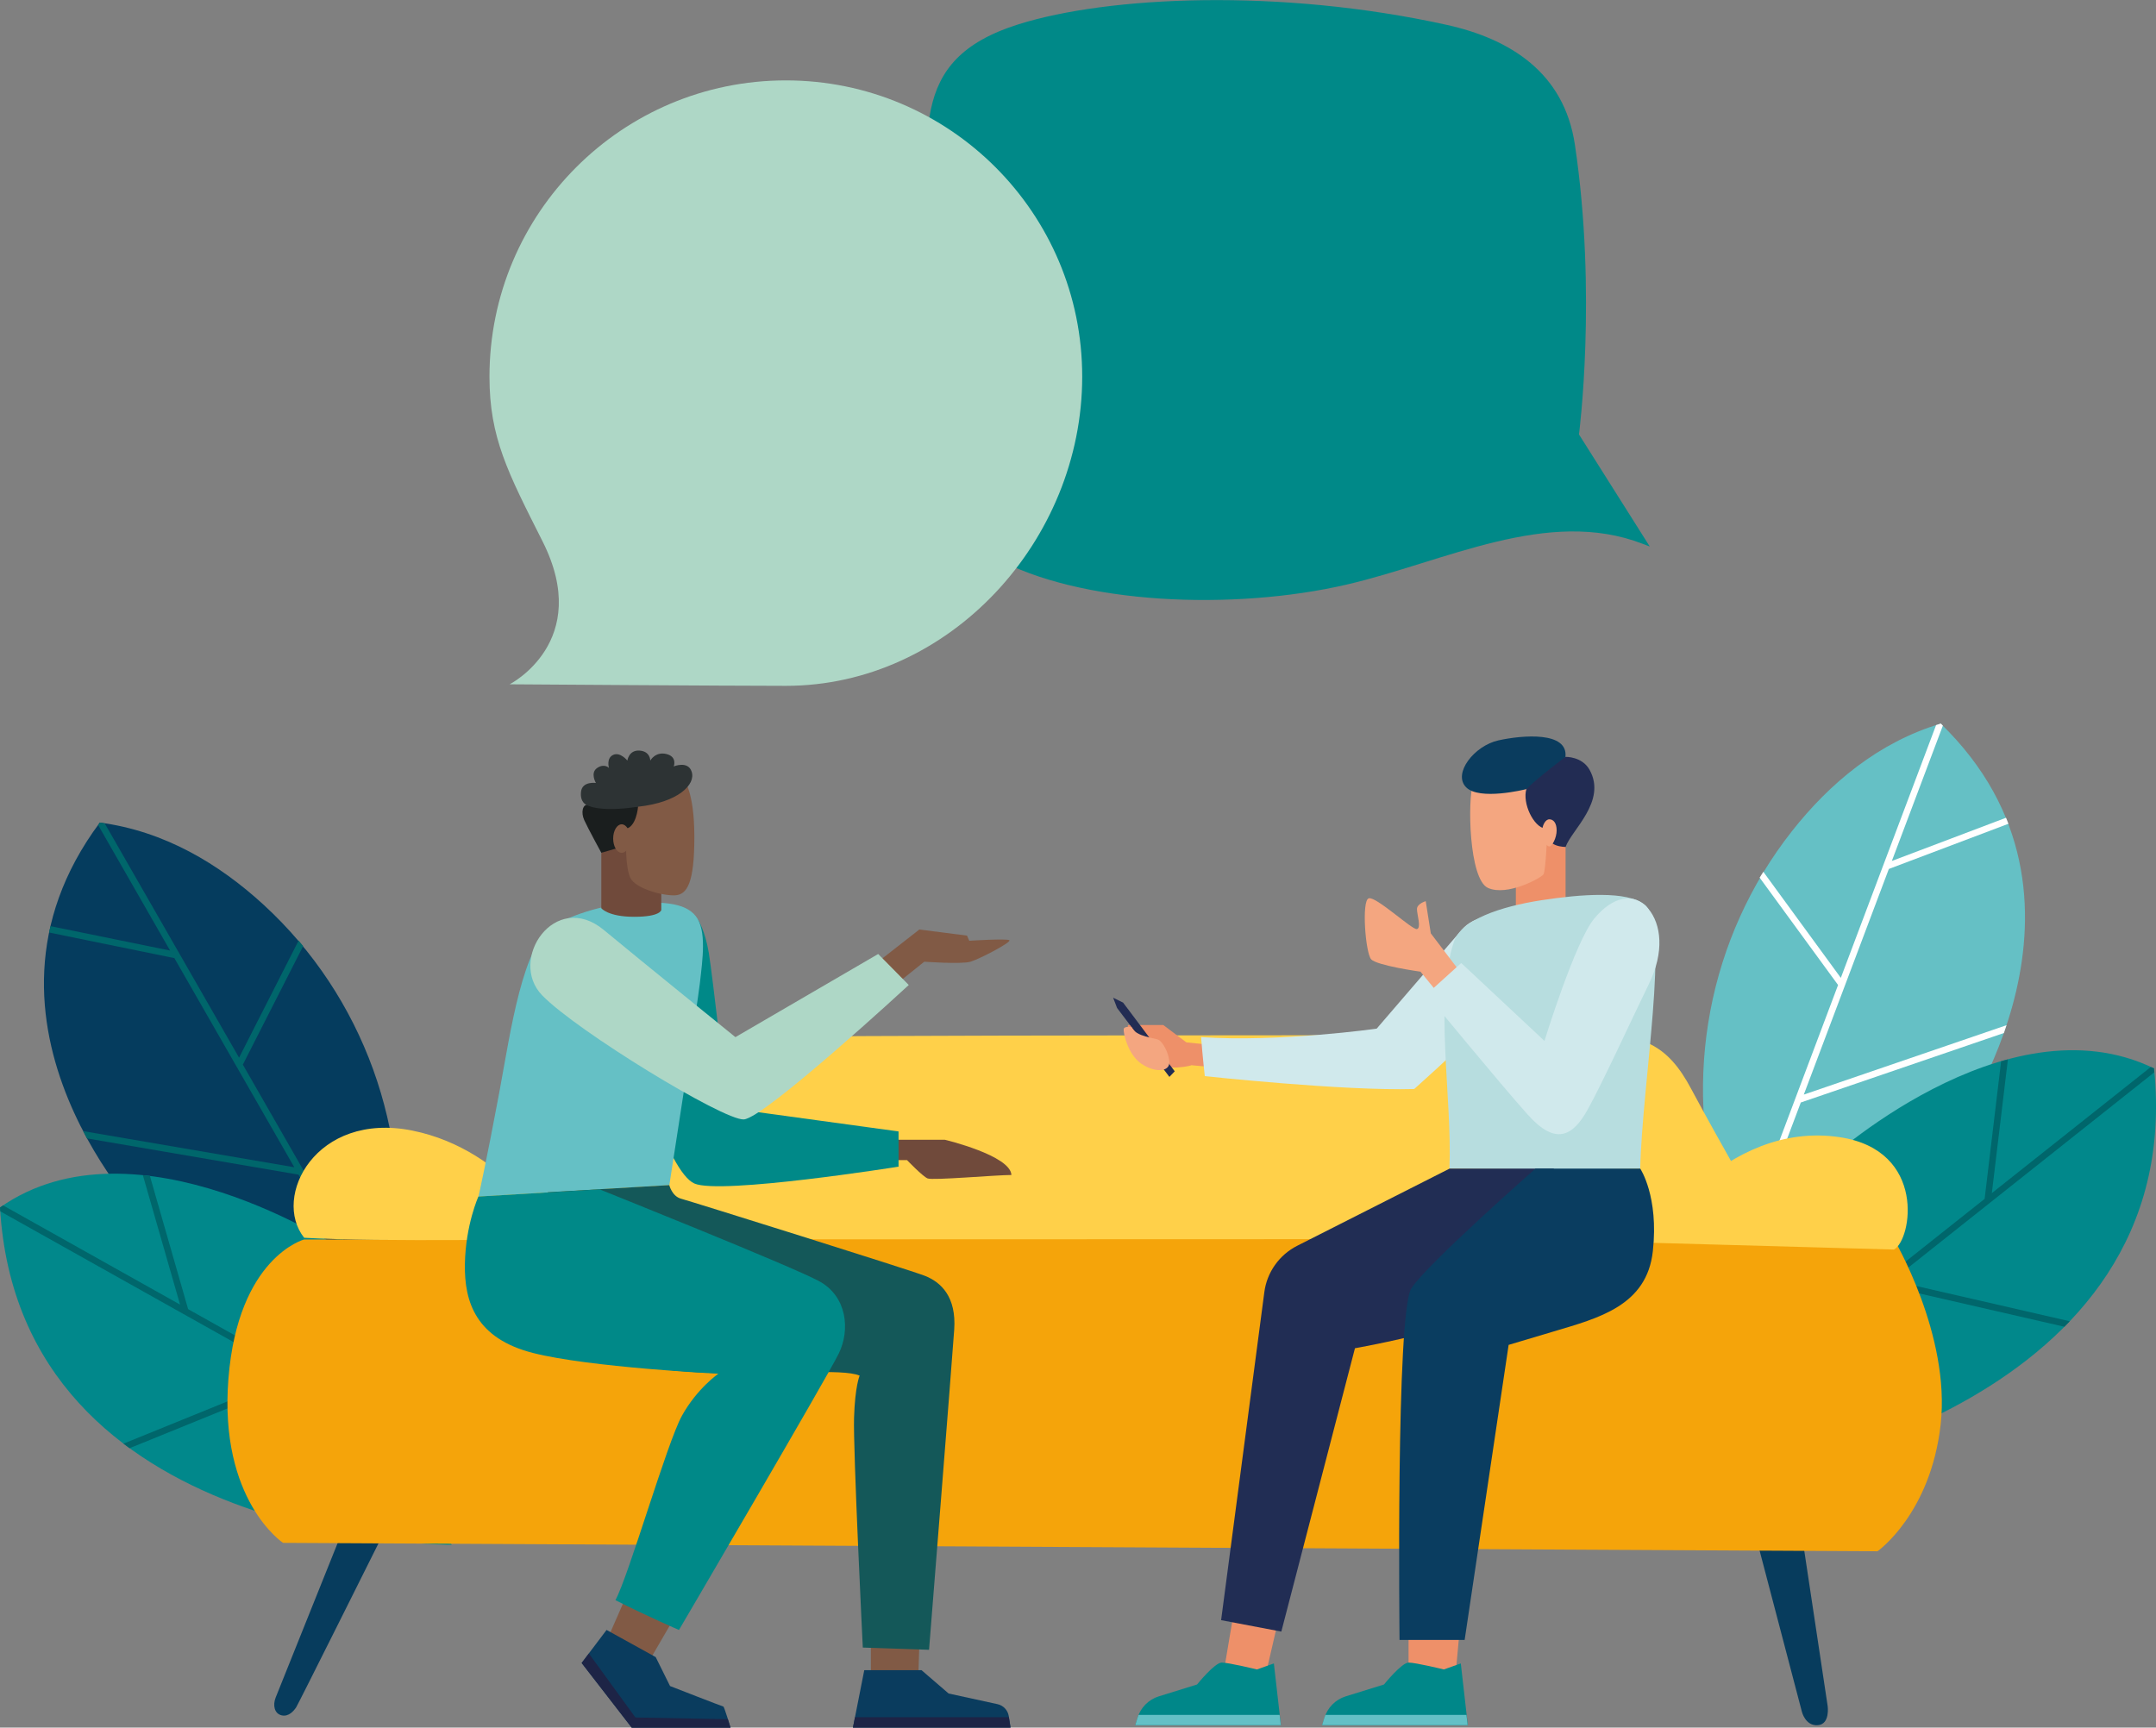 <svg version="1.1" id="_xFF91_饑1" xmlns="http://www.w3.org/2000/svg" x="0" y="0" viewBox="0 0 2509.8 2011.4" xml:space="preserve"><rect x="0" y="0" width="2509.8" height="2011.4" fill="#808080" stroke="none"/><style>.st0{fill:#65c0c5}.st2{fill:#01888b}.st3{fill:#00666b}.st5{fill:#008988}.st6{fill:#ffd049}.st9{fill:#704a3b}.st10{fill:#815a45}.st11{fill:#aed7c6}.st13{fill:#0a3c5e}.st14{fill:#1d2446}.st17{fill:#ee9069}.st18{fill:#f4a680}.st19{fill:#222c53}.st20{fill:#d0e9ec}.st24{fill:#008789}.st25{fill:#63c0c6}</style><path class="st0" d="M2086 967.7c43.8-55.6 100.6-103.5 173.2-125.2 209.5 203.2 18.3 471.2 18.3 471.2l-255.9 159.5-19.4-66.7c-44.1-151.3-13.6-315.1 83.8-438.8z"/><path d="M2052.7 1015l90.2 123.5 110.9-294.3c1.8-.6 3.6-1.2 5.5-1.8l2.4 2.4-59.4 157.6 132.9-50.3c.5 1.2 1 2.5 1.5 3.7l1.3 3.3-139.2 52.6-99 262.7 236-80.8c-1 3.1-2 6.1-3.1 9.1l-236.4 80.9-70.3 186.6-4.3 2.7-2.1-7.2 120.1-318.9-91.3-125c1.4-2.1 2.9-4.4 4.3-6.8z" fill="#fff"/><path class="st2" d="M2122.7 1355.2s211-195.8 384.8-111.3c40.3 392.7-456.4 471.7-456.4 471.7l71.6-360.4z"/><path class="st3" d="M2507.5 1243.9c.2 1.5.3 3 .4 4.5l-305.3 242.4 206.8 47.5c-2 2.1-4.1 4.3-6.2 6.4l-208.2-47.8-119.2 94.7 2.3-11.5 232.2-184.3 19.2-160.2c2.6-.8 5.3-1.5 7.9-2.2l-18.7 155.7 185-146.8c1.2.5 2.5 1 3.8 1.6z"/><path d="M307.2 1053.7c-52.1-47.9-115.8-86.1-191-96-174.4 234 57.1 468.1 57.1 468.1l278.1 116.6 8.6-69c19.3-156.2-36.9-313.1-152.8-419.7z" fill="#053c5e"/><path class="st3" d="M347.6 1095.1l-69.3 136.3-156.4-272.8-5.7-.9c-.7.9-1.3 1.8-2 2.8l83.8 146.2-139.2-28.4-.9 3.9-.7 3.5 145.8 29.8L342.6 1359l-245.9-42.1c1.5 2.9 3 5.7 4.5 8.5l246.3 42.2 99.1 173 4.7 2 .9-7.4-169.5-295.7 70.2-138c-1.7-2.2-3.5-4.3-5.3-6.4z"/><path class="st2" d="M397.7 1454.3S158.2 1294.7 0 1405.8c22.8 394.1 525.7 392.8 525.7 392.8l-128-344.3z"/><path class="st3" d="M0 1405.8l.3 4.5 340 190.6-196.6 79.9c2.4 1.8 4.7 3.6 7.1 5.3l197.9-80.4 132.8 74.4-4.1-11L219 1524.2l-44.5-155.1c-2.7-.3-5.4-.6-8.2-.9l43.3 150.7-206-115.5-3.6 2.4z"/><path class="st5" d="M1920.5 636.3l-8.1-3.1c-110.8-42.9-229.9 20.7-344.7 47.4-131.8 30.6-310.6 23.3-409.4-31.3-67.4-37.3-78-140.9-77.4-349.4.4-140.1-28-230 105-271.7 104.5-32.7 303.5-42.1 497.6.6 74.5 16.4 137.2 55.7 149.8 139.4 26.1 174.3 4.8 337.6 4.8 337.6l82.4 130.5z"/><path class="st6" d="M646.7 1283.4c45-56.8 85.8-69.9 174.8-74.7 89-4.8 958.6-2.4 1024.7-4.3 66.1-1.9 95.4 12.2 122.7 63.7 27.3 51.5 107.8 192.7 107.8 192.7l-1575.1 16c.1 0 100.2-136.6 145.1-193.4z"/><path d="M440.9 1796.3s-93.7 187.8-96.2 191.6c-2.6 3.8-8.5 11.2-16.9 9.2-8.5-2-10.4-11.9-6.9-20.7 3.5-8.8 72.4-180.5 72.4-180.5l47.6.4zm1606.9 6.9l49.8 189.8s4.1 16.8 18.6 15.6c14.4-1.2 11.4-22.2 11.4-22.2l-27.8-184.6-52 1.4z" fill="#073c5d"/><path d="M329.5 1796.3s-74.8-49.5-63.6-191.1c11.2-141.6 88.1-162.1 88.1-162.1l1850.6-.6s66.3 111.9 54.5 216.1c-11.8 104.2-73.5 147.5-73.5 147.5l-1856.1-9.8z" fill="#f5a40a"/><path class="st6" d="M646.9 1442.5S592.4 1339 480 1316.3c-112.4-22.6-163.7 77.3-125.9 124.8 87.8 5.2 292.8 1.4 292.8 1.4zm1270.7 4.3s88.9-143.1 224.1-122.8c101.5 15.3 83.9 120 63 130.8l-287.1-8z"/><path class="st9" d="M1040.8 1327h59.2s76.3 18.2 77.4 41c-18.2 0-91.7 6.5-97.6 4s-23.9-21.3-23.9-21.3h-16.2l1.1-23.7z"/><path class="st5" d="M812.9 1071.4s7.9 12.3 12.2 37.9c4.3 25.6 21.9 180.7 21.9 180.7l199 27.3v41s-207.3 33-237.7 19.6c-30.4-13.4-75.3-148.9-74.6-233.4.6-84.4 62.2-93.9 79.2-73.1z"/><path class="st10" d="M728 1860.7l-23.6 53.8 47.5 25.9 51.6-88.8zm294.1-740.9l48.1-37.6 55.5 7.1 2.6 6s44.1-2.8 46.7-.6c2.6 2.3-34.7 21.9-45.3 25-10.5 3.1-53.8 0-53.8 0l-47.5 38.1-6.3-38z"/><path class="st0" d="M644.9 1076.8s38.1-20.7 81-24.3c42.9-3.6 71.2-2.3 84.1 14.2 12.9 16.5 7.8 50.9 4.7 78.2-3.2 27.3-35.5 234.9-35.5 234.9L557 1393.1s9.2-40.6 24.3-121.6c13.3-71.9 27.2-172.5 63.6-194.7z"/><path class="st10" d="M1013.8 1908.3v54.8l54.7 5.1 4.2-131.4z"/><path class="st11" d="M703 1082.8c41.9 34.8 153.1 124.7 153.1 124.7l166.2-96.8 35.6 36.1s-168.2 155.4-192.1 156.5c-23.9 1.1-194.1-102.8-234.5-144.3-40.5-41.4 14.7-123.4 71.7-76.2z"/><path d="M779.1 1379.8s3.2 13 13.7 15.8c10.5 2.8 264.5 82.3 283.6 89.7 19.1 7.4 37 24.5 34.4 62.6-2.6 38.1-29.3 372.9-29.3 372.9l-77.1-2.6s-11.4-230.8-10.2-267.6c1.1-36.7 6.5-49 6.5-49-40.1-17.6-305.4 32.9-357.2-72.3-44.6-90.6-5.8-141.2-5.8-141.2l141.4-8.3z" fill="#145859"/><path class="st5" d="M556.9 1393.1s-14.9 33-15.7 78.3c-.9 45.3 13.5 87 79.2 103.8s215.8 24.2 215.8 24.2-24.8 17.1-42.4 49c-17.6 31.9-62 186.7-77.4 214.6 37 18.8 74 34.7 74 34.7s172.2-293.7 185.9-321.6c13.7-27.9 9.7-66.9-22.8-84.5-32.4-17.6-255.6-106.9-255.6-106.9l-141 8.4z"/><path class="st13" d="M706.1 1897.7l57.2 31.6L780 1963s61.3 23.9 62.1 23.9c.9 0 8.3 24.5 8.3 24.5h-115l-58.3-75.3 29-38.4z"/><path class="st14" d="M685.5 1925.1l-8.4 11.1 58.3 75.3h115s-1.4-4.7-3.1-9.9l-107.6-2-54.2-74.5z"/><path class="st13" d="M992.9 2011.4l13.2-66.9h66.6l31.6 27.2 56.9 12.4c6.8 1.5 12 7 13.1 13.9l2.1 13.4H992.9z"/><path class="st14" d="M995.3 1999.3l-2.4 12.1h183.4l-1.9-12.1z"/><path class="st9" d="M700 992.9v64.5s7.7 10 38.3 10 31.5-7.9 31.5-7.9v-31.3l-43.3-50.5-26.5 15.2z"/><path class="st10" d="M796 907.7s12.3 13.3 12.3 66.6-8.2 67.4-22.6 68.1c-14.4.6-46.1-7.8-52-20.5-5.9-12.7-4.8-42.5-4.8-42.5l-2.2-57.5 69.3-14.2z"/><path d="M720.8 986.8l-20.8 6.1s-15.9-29.2-19.9-38.1c-4-8.9-1.9-18.4 4.4-18 6.3.4 58.3 2.1 58.3 2.1s-1.9 26.4-16.5 26.2c-14.4-.1-5.5 21.7-5.5 21.7z" fill="#1a1e1e"/><path d="M682.7 937.1s-7.8-3-6.3-15.4c1.5-12.5 17.3-10.1 17.3-10.1s-7-11.8 1.5-17.5c8.5-5.7 13.7 0 13.7 0s-3.4-11.4 4.9-15.2c8.2-3.8 16.5 6.6 16.5 6.6s1.7-12.5 14.2-11.6c12.5.8 12.5 11.6 12.5 11.6s5.9-10.8 18.8-7.6c12.9 3.2 8.5 14.4 8.5 14.4s16.7-7 20.9 6.3c4.8 15-15.9 35.5-62.1 40.6-47.1 7.2-60.4-2.1-60.4-2.1z" fill="#2d3334"/><ellipse class="st10" cx="723.7" cy="976.3" rx="9.9" ry="16.6"/><path class="st11" d="M914.8 93.6c-190.6 0-345 154.5-345 345 0 70.9 21.3 111.3 61.8 191.7 58.9 116.9-38.3 166.4-38.3 166.4s254.9 1.8 321.5 1.8c190.6 0 345-169.3 345-359.9.1-190.5-154.4-345-345-345z"/><path class="st17" d="M1822.5 986.1v62.7l-57.9 9.6v-47.5l30.3-51.1z"/><path class="st18" d="M1801.2 967.1s-1.6 46.9-4.5 51c-2.9 4.1-42.1 25.7-64.5 15.7s-23.9-103.7-17.4-121.2c6.5-17.6 75.5-12.3 75.5-12.3s12.9 31.6 10.9 66.8z"/><path class="st13" d="M1775.7 919s-53.8 13.5-69.2-2.6c-15.4-16.1 9.8-48.2 37.8-54.4 28-6.2 81.5-10.7 78 19.4-18.7 31.1-46.6 37.6-46.6 37.6z"/><path class="st17" d="M1409.4 1216.5l-28.3-2.9-26.9-20.2h-41.1s-4 9.5 15.9 14.1 27.8 36.4 41.1 35.4 16.8-2.7 16.8-2.7l125.9 11.3-103.4-35z"/><path class="st19" d="M1850.5 896.4c20.2 36.7-21.3 70.1-28 89.7-8.9-.3-23.2-3-23.8-21.4-13.5-1.8-26.8-29.7-21.8-46.1 14.8-14.5 45.5-37.4 45.5-37.4s19.3-.7 28.1 15.2z"/><path class="st20" d="M1701.8 1082.3l-99.2 115.3s-112.5 16-204.4 9.9c1.7 22.6 4.3 45.4 4.3 45.4s161.1 17.4 243.8 15c74-66.5 114.8-106.4 137.1-151.5 22.2-45.1-53.3-67-81.6-34.1z"/><path class="st18" d="M1812.1 966.8c0 8.7-5.3 18.7-8.5 18.7s-8.6-7.1-8.6-15.8c0-8.7 3.9-15.8 8.6-15.8s8.5 4.2 8.5 12.9z"/><path d="M1692.5 1096.5c8.5-25.6 53.9-41 101.9-48.4 45.8-7 99.9-11.3 120.4 5.4 29.7 24.3-3.3 208.4-5.4 307.1-45.9 1.7-215.7.2-222.1 0 3.3-84.2-18-194.5 5.2-264.1z" fill="#b7dddf"/><path class="st17" d="M1368.3 1242.9h-27.9l4.1-5.5 31.1-9.1z"/><path class="st19" d="M1300.4 1173.6l60.9 80.2 6.2-6.5-60.1-80-11.6-5.7z"/><path class="st18" d="M1317.3 1195.9s-8.5-1.6-9.2 2.2c-.7 3.8 4.5 29.4 20.6 40.4 16.1 10.9 33 9.4 32.5-1.9s-7.8-23.1-12-25.7-27.1-3.6-31.9-15zm385.2-60.8l-36.9-48.4-5.9-37.5s-10.2 2.9-10.2 9.2c0 6.4 5.2 21.8 0 23.3s-47.7-38.5-56.2-35.8c-8.5 2.8-3.7 63.5 2.8 70.9 6.5 7.4 57.5 14.5 57.5 14.5l113 138.2-64.1-134.4z"/><path class="st20" d="M1660.7 1157.7l40.3-36.5 96.9 90.7s35.6-115.6 58-142.5c22.3-26.9 46.9-30.3 62.6-11.8 15.7 18.5 19 51 1.2 87.5-17.8 36.4-54.4 116.2-71.8 147.3-17.4 31-37.3 41.2-69.4 5.4-32.2-35.9-117.8-140.1-117.8-140.1z"/><path class="st17" d="M1639.7 1905v42.4l43.5 5.1 11.9-10.1 6.1-66.5zm-200.5-45.4l-14.7 87.3 47.6 8.5 24.8-107.4z"/><path d="M1808.6 1360.6h-121.2l-177.3 89.8c-20.9 10.6-35.3 30.9-38.3 54.1l-50.3 381.8 70.1 13.3 85.7-329.9s155.3-26.9 223-69.8c67.5-43 8.3-139.3 8.3-139.3z" fill="#212d54"/><path d="M1787.4 1360.6h122s21.7 32.1 14.7 95.9c-6.9 63.8-63.3 78.1-115.6 93.7l-52.3 15.6-51.2 343.5h-75.8s-4.4-381.2 13.8-409.4c18.3-28.3 144.4-139.3 144.4-139.3z" fill="#0a3d60"/><path class="st24" d="M1539.2 2008.5l2.5-8.3c3.6-12 12.9-21.5 24.9-25.2l44.5-13.8s20.5-25.5 28.7-25.5 41 8 41 8l19.7-7 8.2 71.9h-169.5z"/><path class="st25" d="M1542.9 1996.6c-.5 1.2-.9 2.4-1.3 3.6l-2.5 8.3h169.4l-1.4-11.9h-164.2z"/><path class="st24" d="M1321.6 2008.5l2.5-8.3c3.6-12 12.9-21.5 24.9-25.2l44.5-13.8s20.5-25.5 28.7-25.5 41 8 41 8l19.7-7 8.2 71.9h-169.5z"/><path class="st25" d="M1325.4 1996.6c-.5 1.2-.9 2.4-1.3 3.6l-2.5 8.3H1491l-1.4-11.9h-164.2z"/></svg>